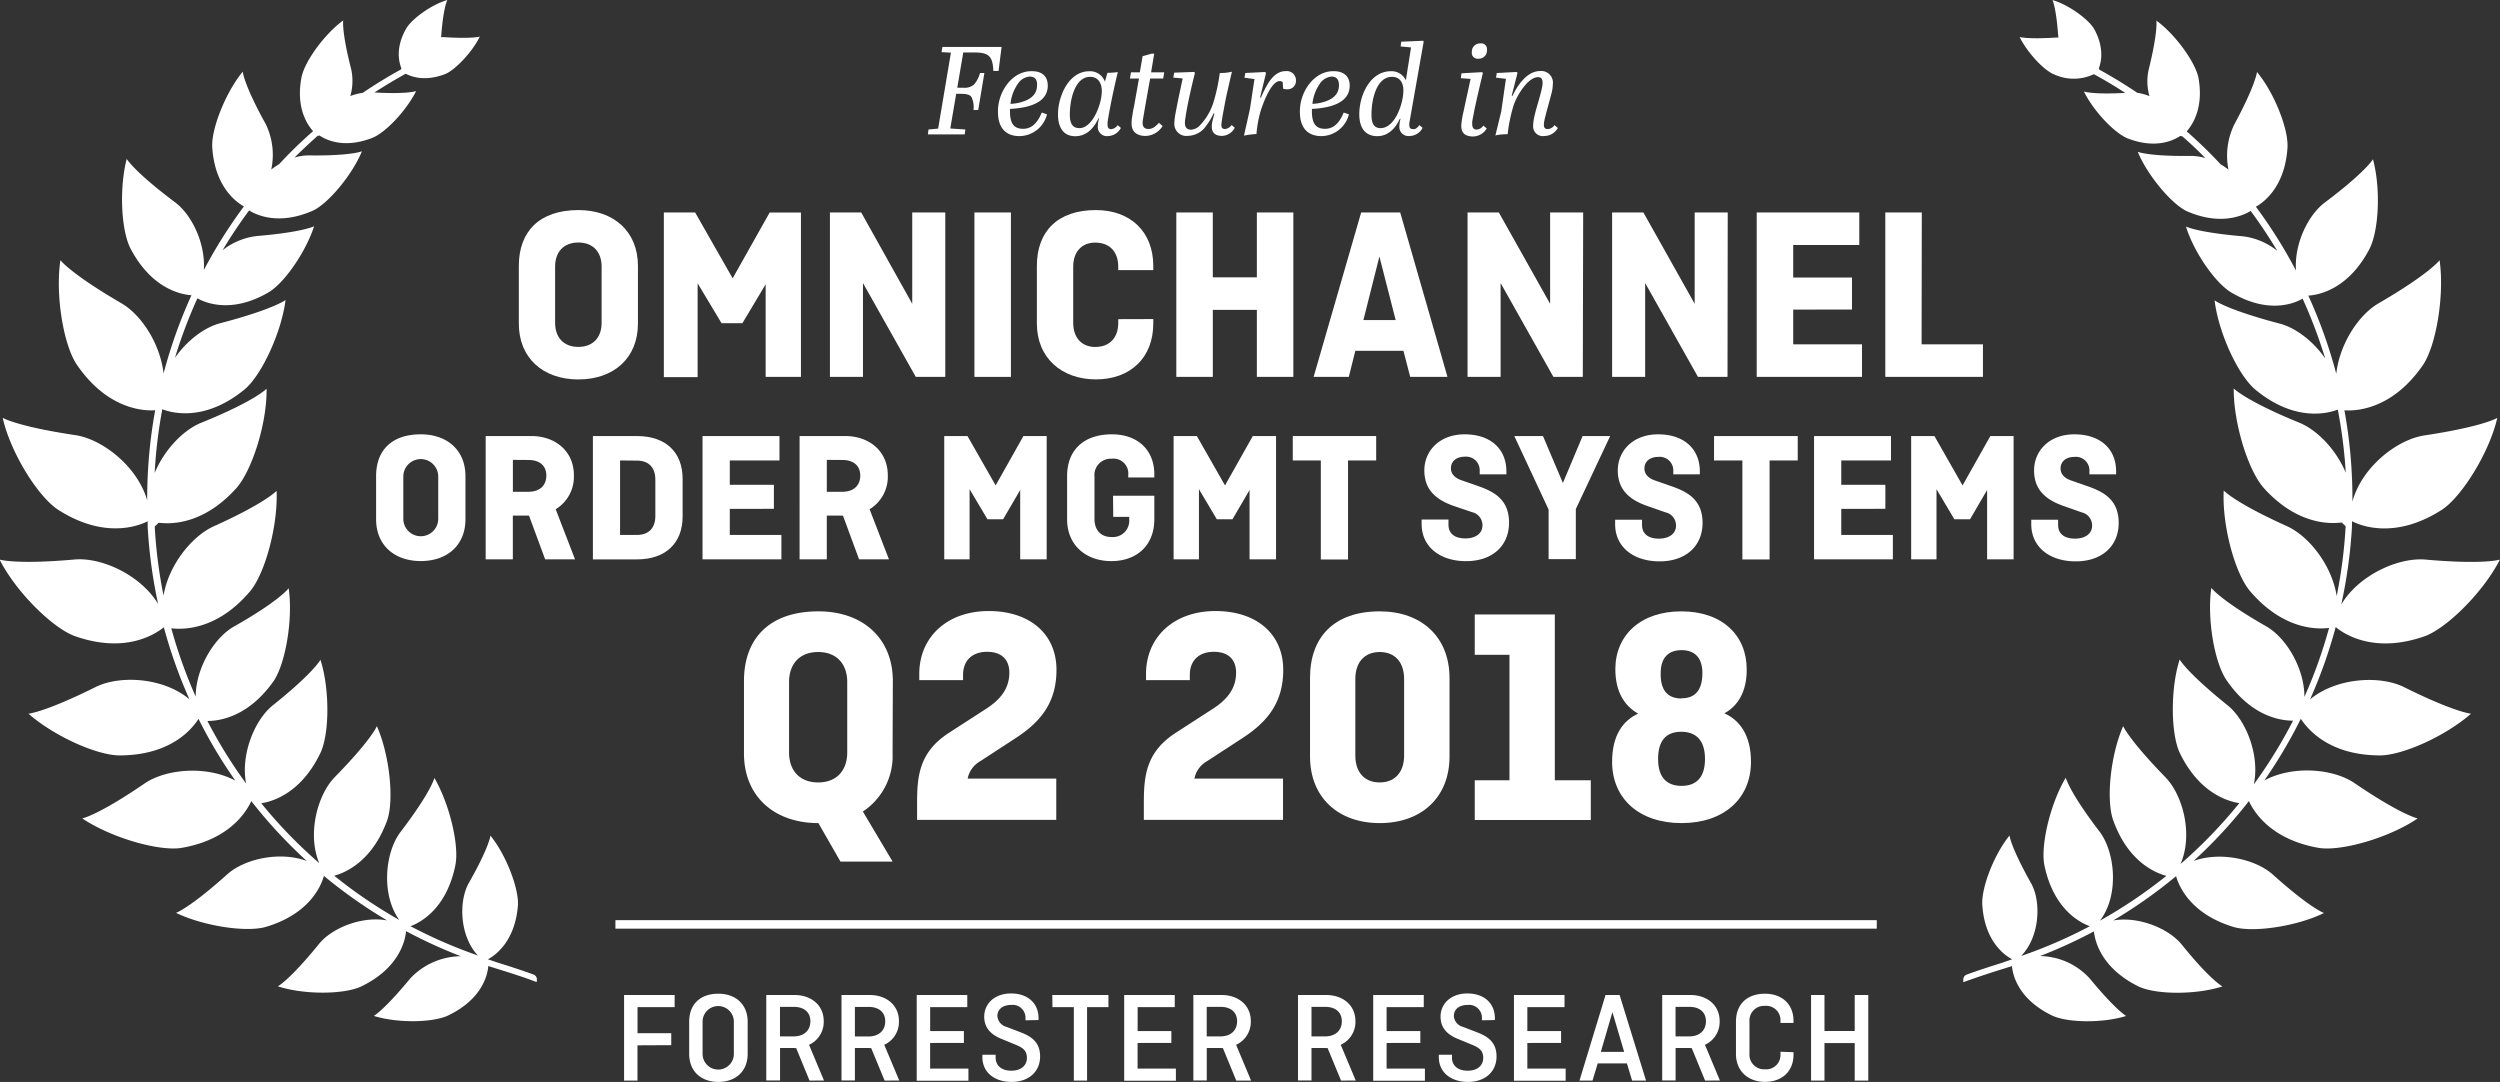 <svg id="Layer_1" data-name="Layer 1" xmlns="http://www.w3.org/2000/svg" viewBox="0 0 479.59 207.55">
  <rect x="0" y="0" width="479.59" height="207.55" fill="#333333" stroke="none"/>
  <defs>
    <style>
      .cls-1 {
        fill: #fff;
      }
    </style>
  </defs>
  <title>laurel-forrester</title>
  <g>
    <g>
      <path class="cls-1" d="M122.38,62.08c0,6.58-4.61,10.71-11.43,10.71S99.53,68.65,99.53,62.08V51c0-6.58,3.94-10.7,11.42-10.7,6.82,0,11.43,4.13,11.43,10.7Zm-15.89-.14c0,2.83,1.68,4.61,4.46,4.61s4.46-1.78,4.46-4.61V51.13c0-2.83-1.68-4.61-4.46-4.61s-4.46,1.78-4.46,4.61Z"/>
      <path class="cls-1" d="M133.83,54.35v18h-6.48V40.76h6l7.2,12.63,7.1-12.62h6V72.3h-6.77V54.54L142.42,62h-4Z"/>
      <path class="cls-1" d="M181.34,72.3h-5.66l-10.13-18v18h-6.34V40.76h6L175,58.28V40.76h6.34Z"/>
      <path class="cls-1" d="M193.93,72.3h-7V40.76h7Z"/>
      <path class="cls-1" d="M221.24,61.21v.86c0,6.58-4.42,10.71-11,10.71s-11.33-4.13-11.33-10.71V51c0-6.58,3.94-10.7,11.33-10.7,6.58,0,11,4.13,11,10.7v.82h-6.72v-.67c0-2.83-1.63-4.61-4.42-4.61-2.59,0-4.22,1.78-4.22,4.61v10.8c0,2.83,1.63,4.61,4.22,4.61,2.78,0,4.42-1.78,4.42-4.61v-.72Z"/>
      <path class="cls-1" d="M248.11,72.3h-7V59.44h-8.45V72.3h-7V40.76h7V53.2h8.45V40.76h7Z"/>
      <path class="cls-1" d="M252,72.3l9.12-31.54h7.49l9.07,31.54h-7.15l-1.3-5H260l-1.25,5Zm9.55-10.9h6.19l-3.12-12.19Z"/>
      <path class="cls-1" d="M303.64,72.3H298l-10.13-18v18h-6.34V40.76h6l9.84,17.52V40.76h6.34Z"/>
      <path class="cls-1" d="M331.4,72.3h-5.67l-10.13-18v18h-6.34V40.76h6l9.84,17.52V40.76h6.34Z"/>
      <path class="cls-1" d="M344,59.39v6.67h13.2V72.3H337V40.76h19.68V47H344v6.24h11.28v6.14Z"/>
      <path class="cls-1" d="M368.63,66.06H380.4V72.3H361.67V40.76h7Z"/>
      <path class="cls-1" d="M89.29,99.63c0,4.93-3.46,8-8.57,8s-8.57-3.1-8.57-8V91.32c0-4.93,3-8,8.57-8,5.11,0,8.57,3.09,8.57,8Zm-11.92-.11a3.35,3.35,0,1,0,6.7,0v-8.1a3.35,3.35,0,1,0-6.7,0Z"/>
      <path class="cls-1" d="M104.58,107.3l-3.1-8.39h-3.1v8.39H93.17V83.65h8.75c4.72,0,8.17,3,8.17,7.49a7.29,7.29,0,0,1-3.49,6.55l3.71,9.61ZM98.39,88.22v6.12h3c2.12,0,3.42-1.19,3.42-3.1s-1.3-3-3.42-3Z"/>
      <path class="cls-1" d="M130.95,91.86v7.24c0,5-3.17,8.21-8.75,8.21h-8.46V83.65h8.46C127.78,83.65,130.95,86.82,130.95,91.86Zm-12-3.53v14.29h3.24c2.27,0,3.53-1.33,3.53-3.64V92c0-2.3-1.26-3.64-3.53-3.64Z"/>
      <path class="cls-1" d="M140,97.62v5h9.9v4.68H134.77V83.65h14.76v4.68H140V93h8.46v4.61Z"/>
      <path class="cls-1" d="M164.8,107.3l-3.09-8.39h-3.1v8.39h-5.22V83.65h8.75c4.71,0,8.17,3,8.17,7.49a7.29,7.29,0,0,1-3.49,6.55l3.71,9.61Zm-6.19-19.08v6.12h3c2.12,0,3.42-1.19,3.42-3.1s-1.3-3-3.42-3Z"/>
      <path class="cls-1" d="M186,93.84V107.3h-4.86V83.65h4.46l5.4,9.47,5.33-9.47h4.46V107.3h-5.08V94l-3.28,5.62h-3Z"/>
      <path class="cls-1" d="M213.52,95.1h7.92v4.54c0,4.93-3.31,8-8.24,8s-8.49-3.1-8.49-8V91.32c0-4.93,3.13-8,8.6-8,4.93,0,8.13,3,8.13,7.67v.61h-5v-.5a2.84,2.84,0,0,0-3.17-3.1,3.14,3.14,0,0,0-3.31,3.46v8.1c0,2.12,1.22,3.46,3.24,3.46a3.15,3.15,0,0,0,3.42-3.46v-.4h-3.06Z"/>
      <path class="cls-1" d="M230,93.84V107.3h-4.86V83.65h4.46l5.4,9.47,5.33-9.47h4.46V107.3h-5.08V94l-3.28,5.62h-3Z"/>
      <path class="cls-1" d="M248,83.65H264v4.68h-5.4v19h-5.22v-19H248Z"/>
      <path class="cls-1" d="M283.86,91v-.72A2.6,2.6,0,0,0,281,87.61c-1.69,0-2.66.94-2.66,2.23,0,.61.25,1.69,2.05,2.3l3.1,1.08c3.1,1.08,6,2.59,6,7.05s-3.24,7.38-8.24,7.38-8.53-2.74-8.53-7.13v-.86h5.15v1c0,1.73,1.22,2.63,3.24,2.63s3.28-1,3.28-2.48a2.56,2.56,0,0,0-2-2.56L278.71,97c-3.6-1.3-5.47-3.35-5.47-6.77,0-3.67,2.84-6.91,7.74-6.91s8,2.74,8,7.13V91Z"/>
      <path class="cls-1" d="M296,83.65l3.82,9,3.78-9h5.29l-6.59,14v9.61h-5.22V97.76L290.5,83.65Z"/>
      <path class="cls-1" d="M321,91v-.72a2.6,2.6,0,0,0-2.88-2.63c-1.69,0-2.66.94-2.66,2.23,0,.61.25,1.69,2.05,2.3l3.1,1.08c3.1,1.08,6,2.59,6,7.05s-3.24,7.38-8.24,7.38-8.53-2.74-8.53-7.13v-.86H315v1c0,1.73,1.22,2.63,3.24,2.63s3.28-1,3.28-2.48a2.56,2.56,0,0,0-2-2.56L315.82,97c-3.6-1.3-5.47-3.35-5.47-6.77,0-3.67,2.84-6.91,7.74-6.91s8,2.74,8,7.13V91Z"/>
      <path class="cls-1" d="M328.82,83.65h16.05v4.68h-5.4v19h-5.22v-19h-5.44Z"/>
      <path class="cls-1" d="M353.22,97.62v5h9.9v4.68H348V83.65h14.76v4.68h-9.54V93h8.46v4.61Z"/>
      <path class="cls-1" d="M371.49,93.84V107.3h-4.86V83.65h4.46l5.4,9.47,5.33-9.47h4.46V107.3h-5.08V94l-3.28,5.62h-3Z"/>
      <path class="cls-1" d="M400.83,91v-.72a2.6,2.6,0,0,0-2.88-2.63c-1.69,0-2.66.94-2.66,2.23,0,.61.25,1.69,2.05,2.3l3.1,1.08c3.09,1.08,6,2.59,6,7.05s-3.24,7.38-8.24,7.38-8.53-2.74-8.53-7.13v-.86h5.15v1c0,1.73,1.22,2.63,3.24,2.63s3.28-1,3.28-2.48a2.56,2.56,0,0,0-2-2.56L395.68,97c-3.6-1.3-5.47-3.35-5.47-6.77,0-3.67,2.84-6.91,7.74-6.91s8,2.74,8,7.13V91Z"/>
      <path class="cls-1" d="M171.23,144.52a12.74,12.74,0,0,1-5.7,11.16l5.7,9.6h-10L157,157.9H157c-8.52,0-14.28-5.16-14.28-13.38V130.66c0-8.22,4.92-13.38,14.28-13.38,8.52,0,14.28,5.16,14.28,13.38Zm-19.86-.18c0,3.54,2.1,5.76,5.58,5.76s5.58-2.22,5.58-5.76v-13.5c0-3.54-2.1-5.76-5.58-5.76s-5.58,2.22-5.58,5.76Z"/>
      <path class="cls-1" d="M175.93,154c0-5.1.42-9.72,6.06-13.38l7.32-4.74c2.28-1.5,4.32-3.54,4.32-6.84,0-2.4-1.38-4-4.26-4s-4.62,1.68-4.62,4.44v1h-8.4v-1.2c0-7,5.28-12.06,13.32-12.06,7.86,0,13,4.38,13,11.28,0,6-2.76,9.78-7.68,13l-6.9,4.5a4.94,4.94,0,0,0-2.46,3.36h17v7.92H175.93Z"/>
      <path class="cls-1" d="M219.43,154c0-5.1.42-9.72,6.06-13.38l7.32-4.74c2.28-1.5,4.32-3.54,4.32-6.84,0-2.4-1.38-4-4.26-4s-4.62,1.68-4.62,4.44v1h-8.4v-1.2c0-7,5.28-12.06,13.32-12.06,7.86,0,13,4.38,13,11.28,0,6-2.76,9.78-7.68,13l-6.9,4.5a4.94,4.94,0,0,0-2.46,3.36h17v7.92H219.43Z"/>
      <path class="cls-1" d="M278.07,145.12c0,7.86-5.4,12.78-13.38,12.78s-13.38-4.92-13.38-12.78V130.06c0-7.86,4.62-12.78,13.38-12.78,8,0,13.38,4.92,13.38,12.78ZM260,144.94c0,3.18,1.74,5.16,4.68,5.16s4.68-2,4.68-5.16v-14.7c0-3.18-1.74-5.16-4.68-5.16s-4.68,2-4.68,5.16Z"/>
      <path class="cls-1" d="M282.91,117.88h15.36v31.8h6.9v7.62H282.91v-7.62h6.66V125.62h-6.66Z"/>
      <path class="cls-1" d="M330.8,136.84c2.94,1.32,5.1,4.2,5.1,9.3,0,7.08-5.22,11.76-13.32,11.76s-13.32-4.68-13.32-11.76c0-5.1,2.1-7.92,5-9.24-2.58-1.44-4.38-4.14-4.38-8.52,0-6.48,4.8-11.1,12.66-11.1s12.54,4.62,12.54,11.1C335.12,132.76,333.32,135.46,330.8,136.84Zm-8.22,13.92c2.88,0,4.5-1.68,4.5-5.16s-1.62-5.22-4.56-5.22-4.44,1.74-4.44,5.22S319.7,150.76,322.58,150.76Zm0-16.8c2.76,0,4-1.74,4-4.86,0-2.94-1.5-4.38-4-4.38s-4,1.44-4,4.38C318.5,132.22,319.76,134,322.58,134Z"/>
      <path class="cls-1" d="M122.29,200.53v6.77h-2.57V190.88h9.7v2.32h-7.12v5h6.47v2.3Z"/>
      <path class="cls-1" d="M143.43,202.18c0,3.3-2.27,5.37-5.62,5.37s-5.6-2.07-5.6-5.37V196c0-3.3,2.07-5.37,5.6-5.37,3.35,0,5.62,2.07,5.62,5.37Zm-8.65,0a3,3,0,1,0,6,0V196a3,3,0,1,0-6,0Z"/>
      <path class="cls-1" d="M155.3,207.3l-2.57-6.25a2.34,2.34,0,0,1-.42,0h-2.67v6.22H147V190.88h5.42c3.25,0,5.6,2,5.6,5a4.82,4.82,0,0,1-2.82,4.55l2.87,6.85Zm-5.67-14.15v5.67h2.63c1.95,0,3.2-1.12,3.2-2.9s-1.25-2.77-3.2-2.77Z"/>
      <path class="cls-1" d="M169.7,207.3l-2.58-6.25a2.34,2.34,0,0,1-.42,0H164v6.22h-2.57V190.88h5.42c3.25,0,5.6,2,5.6,5a4.82,4.82,0,0,1-2.82,4.55l2.88,6.85ZM164,193.16v5.67h2.62c1.95,0,3.2-1.12,3.2-2.9s-1.25-2.77-3.2-2.77Z"/>
      <path class="cls-1" d="M178.43,200.08V205h7.35v2.32h-9.92V190.88h9.7v2.32h-7.12v4.6h6.47v2.27Z"/>
      <path class="cls-1" d="M196.73,195.73v-.45a2.47,2.47,0,0,0-2.72-2.5c-1.7,0-2.67.88-2.67,2.12a2.29,2.29,0,0,0,1.72,2.08l2.47.95c2,.75,4,1.77,4,4.72s-2.2,4.9-5.47,4.9-5.6-1.82-5.6-4.75v-.47H191v.57c0,1.5,1.12,2.5,3,2.5s3-1,3-2.47-.9-2-2.25-2.55l-2.42-1c-2.08-.8-3.52-2.07-3.52-4.35,0-2.5,2-4.45,5.15-4.45s5.27,1.82,5.27,4.75v.35Z"/>
      <path class="cls-1" d="M201.87,190.88h10.77v2.32h-4.1v14.1H206V193.2h-4.1Z"/>
      <path class="cls-1" d="M218.23,200.08V205h7.35v2.32h-9.92V190.88h9.7v2.32h-7.12v4.6h6.47v2.27Z"/>
      <path class="cls-1" d="M237.16,207.3l-2.57-6.25a2.34,2.34,0,0,1-.42,0h-2.67v6.22h-2.57V190.88h5.42c3.25,0,5.6,2,5.6,5a4.82,4.82,0,0,1-2.82,4.55L240,207.3Zm-5.67-14.15v5.67h2.63c1.95,0,3.2-1.12,3.2-2.9s-1.25-2.77-3.2-2.77Z"/>
      <path class="cls-1" d="M257.26,207.3l-2.58-6.25a2.34,2.34,0,0,1-.42,0h-2.67v6.22H249V190.88h5.42c3.25,0,5.6,2,5.6,5a4.82,4.82,0,0,1-2.82,4.55l2.88,6.85Zm-5.67-14.15v5.67h2.62c1.95,0,3.2-1.12,3.2-2.9s-1.25-2.77-3.2-2.77Z"/>
      <path class="cls-1" d="M266,200.08V205h7.35v2.32h-9.92V190.88h9.7v2.32H266v4.6h6.47v2.27Z"/>
      <path class="cls-1" d="M284.29,195.73v-.45a2.47,2.47,0,0,0-2.72-2.5c-1.7,0-2.67.88-2.67,2.12a2.29,2.29,0,0,0,1.72,2.08l2.47.95c2,.75,4,1.77,4,4.72s-2.2,4.9-5.47,4.9-5.6-1.82-5.6-4.75v-.47h2.52v.57c0,1.5,1.12,2.5,3,2.5s3-1,3-2.47-.9-2-2.25-2.55l-2.42-1c-2.08-.8-3.52-2.07-3.52-4.35,0-2.5,2-4.45,5.15-4.45s5.27,1.82,5.27,4.75v.35Z"/>
      <path class="cls-1" d="M293,200.08V205h7.35v2.32h-9.92V190.88h9.7v2.32H293v4.6h6.47v2.27Z"/>
      <path class="cls-1" d="M303,207.3l5-16.42h2.7l5.07,16.42h-2.67l-1-3.3H306.5l-1,3.3Zm4.1-5.52h4.47l-2.25-7.62Z"/>
      <path class="cls-1" d="M327.1,207.3l-2.57-6.25a2.34,2.34,0,0,1-.42,0h-2.67v6.22h-2.57V190.88h5.42c3.25,0,5.6,2,5.6,5a4.82,4.82,0,0,1-2.82,4.55l2.87,6.85Zm-5.67-14.15v5.67h2.63c1.95,0,3.2-1.12,3.2-2.9s-1.25-2.77-3.2-2.77Z"/>
      <path class="cls-1" d="M344.06,201.85v.47c0,3.22-2.22,5.22-5.47,5.22s-5.57-2.07-5.57-5.37V196c0-3.3,2.07-5.37,5.57-5.37,3.25,0,5.47,2,5.47,5.22v.38h-2.5v-.4a2.75,2.75,0,0,0-3-2.87,2.81,2.81,0,0,0-2.95,3v6.17a2.81,2.81,0,0,0,2.95,3,2.75,2.75,0,0,0,3-2.87v-.5Z"/>
      <path class="cls-1" d="M358.4,207.3h-2.6v-7.2H350v7.2h-2.57V190.88H350v6.9h5.8v-6.9h2.6Z"/>
    </g>
    <rect class="cls-1" x="118.06" y="176.52" width="241.97" height="1.63"/>
    <path class="cls-1" d="M103,187.89a1,1,0,0,0-.66-.94c-2.43-.89-4.71-1.61-6.74-2.25l-2-.67c1.56-.85,5.23-3.54,5.76-10.39.17-3.24-2.27-9.65-5.28-13.34,0,0-.17,2.1-4.14,9.08-2,3.54-1.75,10.23,1.74,13.92a93.29,93.29,0,0,1-12.93-5.62c2-.75,6.88-3.38,8.58-11.58.85-3.75-1.08-11.86-4-16.86,0,0-.62,2.67-6.47,10.33-3,3.89-3.8,12-.27,16.91A92.31,92.31,0,0,1,64.12,168c2.36-.65,7.38-2.93,10.18-10.7,1.31-3.92.45-12.43-2-18,0,0-1,2.55-8.06,9.76-3.39,3.48-5.32,11-3,16.52A92.23,92.23,0,0,1,50.12,154.1c2.45-.39,7.67-2.11,11.29-9.53,1.82-3.63,1.87-12.43.06-18,0,0-1.25,2.44-9.14,8.74-3.5,2.82-6.19,9.45-5.12,15a92.28,92.28,0,0,1-7.42-12c2.45,0,7.91-.86,12.7-7.65,2.27-3.35,3.75-11.86,2.89-17.82,0,0-1.65,2.33-10.44,7.32-3.83,2.12-7.38,8-7.4,13.47a92.45,92.45,0,0,1-4.68-13.1c2.5.3,8.92.21,15.09-7.07,2.89-3.41,5.39-12.6,5.11-19.3,0,0-2.1,2.33-12.2,6.87-4.22,2-8.53,7.48-9.49,13.22A93.55,93.55,0,0,1,29.68,101l.76-.72c2.77.35,8.74.12,14.8-6.52,3.07-3.35,6-12.54,5.9-19.19,0,0-2.16,2.33-12.54,6.53-3.47,1.4-7.07,5.19-8.93,9.62A92.85,92.85,0,0,1,31.14,78.5c1.36.56,7.93,2.7,15.86-3.86,3.24-2.78,7-10.9,7.78-17.09,0,0-2.27,1.76-12.43,4.43-3.08.76-6.47,3.33-8.79,6.67a92.7,92.7,0,0,1,4.31-11.42c1.38.78,6.35,3,13.39-1,3.12-1.65,7.38-7.83,9-12.83,0,0-2.16,1.14-10.9,1.87A13,13,0,0,0,42.7,48q2.35-3.94,5.09-7.63c1.51.94,5.81,2.9,12.33,0,3-1.48,7.49-6.92,9.31-11.35,0,0-2.1.91-10.27.79a9.79,9.79,0,0,0-2.66.41Q58.66,28.08,61,26l.1.07.18-.08c1.38.93,4.81,2.52,10.09.48,2.61-1,6.64-5.34,8.46-9,0,0-1.65.63-8,.27q2.94-1.9,6-3.6c1.32.7,3.86,1.47,7.52.09,2-.79,5.28-4.31,6.7-7.21,0,0-1.42.45-6.92.11a5.06,5.06,0,0,0-.53,0,5.6,5.6,0,0,0,.07-.56C85.08,1.31,85.82,0,85.82,0,82.7.91,78.9,3.69,77.88,5.56,75.94,9,76.44,11.69,77,13.1l-.09.23q-3.79,2.08-7.32,4.48a10.51,10.51,0,0,0-2.39.62,10.52,10.52,0,0,0,.19-5.08C65.5,6,65.84,3.92,65.84,3.92c-3.58,2.61-7.38,7.83-8,10.9-1.07,5.6.91,8.87,2.22,10.34q-3.43,3-6.53,6.35a15.36,15.36,0,0,0-1.49,1A13.55,13.55,0,0,0,51,23.84c-4.26-7.66-4.43-10.1-4.43-10.1-3.29,4-6.07,11-5.85,14.53.48,7.36,4.34,10.35,6.07,11.33a94,94,0,0,0-7.69,12.21c.35-5.12-2.33-10.72-5.65-13.1-7.83-5.9-9.14-8.23-9.14-8.23-1.48,5.68-1.08,14,.85,17.43,4,7.42,9.43,8.57,11.57,8.73a94,94,0,0,0-5.35,15c-.65-5.67-4.24-11.26-8.15-13.5-9.76-5.68-11.64-8.23-11.64-8.23-1,6.64.57,16.29,3.18,20.09,5.9,8.61,12.91,8.85,15,8.7A94.11,94.11,0,0,0,28.24,96c-1.82-6.43-8.53-11.76-13.82-12.53C3.18,81.79.51,80.15.51,80.15,2,86.73,7.1,95,11,97.69c9,5.86,15.7,3.14,17.33,2.31,0,.37,0,.73,0,1.1a95.06,95.06,0,0,0,2,14.74c-3.4-5.56-10.87-9-16.11-8.5-11.3,1-14.3,0-14.3,0,3.07,6.07,9.93,12.94,14.3,14.64,9.75,3.5,15.54-.29,17.21-1.65a94,94,0,0,0,4.91,13.82c-4.94-4.16-13.27-4.7-18-2.35-9.82,4.88-12.88,5.11-12.88,5.11,4.88,4.31,13.51,8.23,17.94,8,9.29-.17,13.31-4.86,14.68-7a93.79,93.79,0,0,0,7.06,11.84c-5.47-2.92-13.24-2.27-17.36.52C18.79,156.43,15.78,157,15.78,157c5.39,3.63,14.47,6.3,18.9,5.68,9-1.5,12.41-6.57,13.53-9a93.71,93.71,0,0,0,10.63,11.48c-5.18-1.91-11.92-.39-15.19,2.52-7.27,6.53-9.88,7.44-9.88,7.44,5.28,2.55,13.57,3.8,17.31,2.67,8.28-2.5,10.5-7.77,11.06-9.76a93.79,93.79,0,0,0,12.13,8.54c-4.88-.89-10.62,1.47-13.08,4.52-5.68,7-7.89,8.12-7.89,8.12,5.05,1.65,12.77,1.59,16.06,0,7.29-3.55,8.38-8.83,8.54-10.58a94.7,94.7,0,0,0,10.49,4.81,13.51,13.51,0,0,0-9.67,4.24c-5,6.07-7,7.21-7,7.21,4.54,1.42,11.41,1.31,14.3-.11,6.67-3.22,7.54-8,7.65-9.46l1.55.49c2.36.73,5,1.55,7.74,2.59Z"/>
    <path class="cls-1" d="M456.09,144.91c4.43.23,13.05-3.69,17.94-8,0,0-3.07-.23-12.88-5.11-4.66-2.3-13-1.79-18,2.37a94.08,94.08,0,0,0,4.92-13.87c1.61,1.33,7.42,5.22,17.25,1.69,4.31-1.7,11.18-8.57,14.25-14.64,0,0-3,1-14.25,0-5.27-.47-12.84,3-16.18,8.61a95.25,95.25,0,0,0,2.05-14.85c0-.38,0-.75,0-1.12,1.53.79,8.28,3.64,17.38-2.28,3.86-2.67,9-11,10.5-17.54,0,0-2.67,1.65-13.91,3.35-5.39.77-12.16,6.21-13.88,12.72a94.27,94.27,0,0,0-1.54-17.53c2.05.15,9.09,0,15.08-8.7,2.55-3.8,4.14-13.45,3.18-20.09,0,0-1.87,2.55-11.64,8.23-3.92,2.24-7.55,7.87-8.18,13.56a93.91,93.91,0,0,0-5.36-15c2.11-.14,7.61-1.26,11.61-8.73,1.93-3.46,2.33-11.75.79-17.43,0,0-1.31,2.33-9.14,8.23-3.28,2.39-6,8-5.62,13.13a93.89,93.89,0,0,0-7.7-12.25c1.75-1,5.58-4,6.06-11.32.23-3.52-2.5-10.5-5.85-14.53,0,0-.23,2.44-4.37,10.1a13.64,13.64,0,0,0-1.1,8.62,15.22,15.22,0,0,0-1.49-1q-3.09-3.31-6.52-6.33c1.29-1.47,3.27-4.74,2.24-10.35-.68-3.07-4.48-8.29-8.06-10.9,0,0,.34,2.1-1.48,9.42a10.29,10.29,0,0,0,.15,5.07A10.42,10.42,0,0,0,410,17.8q-3.51-2.37-7.27-4.44l-.1-.25c.54-1.41,1-4.09-.89-7.54-1.08-1.87-4.88-4.65-8-5.56,0,0,.68,1.31,1.08,6.64a5.53,5.53,0,0,0,.07.56,5.22,5.22,0,0,0-.53,0c-5.45.34-6.92-.11-6.92-.11,1.42,2.89,4.6,6.41,6.7,7.21a9,9,0,0,0,7.54-.08q3.11,1.69,6,3.59c-6.22.35-7.91-.27-7.91-.27,1.76,3.63,5.79,7.95,8.4,9,5.31,2.06,8.74.43,10.11-.49l.22.1.08-.06q2.32,2,4.48,4.22a9.9,9.9,0,0,0-2.69-.41c-8.17.11-10.27-.79-10.27-.79,1.82,4.43,6.36,9.88,9.31,11.35,6.51,2.89,10.84.9,12.35,0q2.74,3.7,5.1,7.65a13,13,0,0,0-6.61-2.79c-8.74-.74-10.9-1.87-10.9-1.87,1.53,5,5.85,11.18,9,12.83,7.09,4.05,12,1.8,13.37,1a92.78,92.78,0,0,1,4.33,11.46c-2.33-3.36-5.75-5.94-8.84-6.7-10.1-2.67-12.37-4.43-12.37-4.43.74,6.19,4.48,14.3,7.78,17.09,7.86,6.55,14.46,4.42,15.85,3.86A92.88,92.88,0,0,1,450,90.67c-1.87-4.43-5.48-8.22-9-9.62-10.27-4.2-12.49-6.53-12.49-6.53-.06,6.64,2.78,15.84,5.85,19.19,6.07,6.65,12.08,6.88,14.86,6.52l.76.72a93.52,93.52,0,0,1-1.72,13.39c-.89-5.79-5.21-11.39-9.47-13.37-10.1-4.54-12.2-6.87-12.2-6.87-.34,6.7,2.16,15.89,5.05,19.3,6.28,7.35,12.72,7.37,15.16,7.06a92.47,92.47,0,0,1-4.73,13.23c0-5.55-3.56-11.46-7.42-13.59-8.74-5-10.44-7.32-10.44-7.32-.85,6,.62,14.47,3,17.82,4.73,6.82,10.23,7.65,12.68,7.65a92.31,92.31,0,0,1-7.52,12.21c1.17-5.63-1.52-12.36-5.09-15.2-7.83-6.3-9.14-8.74-9.14-8.74-1.82,5.62-1.7,14.42.06,18,3.67,7.51,9,9.18,11.38,9.55a92.24,92.24,0,0,1-11.28,11.68c2.43-5.53.53-13.17-2.94-16.69-7-7.21-8.06-9.76-8.06-9.76-2.44,5.56-3.29,14.08-1.93,18,2.8,7.87,7.91,10.1,10.22,10.72a92.32,92.32,0,0,1-12.74,8.59c3.73-4.87,2.92-13.15-.09-17.09-5.85-7.66-6.47-10.33-6.47-10.33-3,5-4.88,13.11-4.09,16.86,1.77,8.37,6.78,10.94,8.71,11.63a93.29,93.29,0,0,1-13.08,5.68l-.08,0c3.6-3.69,3.87-10.51,1.84-14-3.92-7-4.09-9.08-4.09-9.08-3,3.69-5.45,10.1-5.22,13.34.45,6.89,4.17,9.58,5.72,10.41l-1.92.66c-2,.64-4.34,1.37-6.79,2.27a1,1,0,0,0-.66.94v.52c2.76-1,5.41-1.87,7.79-2.6l1.55-.49c.11,1.42,1,6.24,7.65,9.46,2.89,1.42,9.71,1.53,14.25.11,0,0-2-1.14-7-7.21a13.14,13.14,0,0,0-9.52-4.28,94.58,94.58,0,0,0,10.34-4.74c.18,1.78,1.33,7,8.54,10.56,3.29,1.59,11,1.65,16.12,0,0,0-2.27-1.14-7.89-8.12-2.49-3-8.2-5.38-13.07-4.53a93.63,93.63,0,0,0,12.06-8.5c.57,2,2.8,7.24,11,9.74,3.8,1.14,12.15-.11,17.37-2.67,0,0-2.61-.91-9.88-7.44-3.31-2.9-10-4.41-15.13-2.55a93.56,93.56,0,0,0,10.61-11.48c1.11,2.38,4.5,7.47,13.54,9,4.37.62,13.45-2,18.84-5.68,0,0-3-.57-12.09-6.75-4.08-2.8-11.86-3.48-17.33-.53a93.76,93.76,0,0,0,7-11.83C442.81,140.06,446.85,144.74,456.09,144.91Z"/>
    <g>
      <path class="cls-1" d="M180.79,9h11.35l-.58,4.61h-1c-.12-2.9-.91-3.55-3.77-3.55h-2l-1.15,6.77h1.2a2.73,2.73,0,0,0,2-.6A5.5,5.5,0,0,0,188,14h.84l-1.18,7.1h-.91a4.45,4.45,0,0,0-.38-2.47Q186,18,184.43,18h-1l-1.13,6.65,2.9.19-.14.94H178l.12-.94,1.85-.17,2.45-14.57L180.62,10Z"/>
      <path class="cls-1" d="M201,16.42c0,2.69-2.42,3.7-4.44,4.13a17.18,17.18,0,0,1-2.81.34v.46c0,2.3.72,3.36,2.52,3.36,1.44,0,2.64-.84,3.58-3.12l1,.34a5.49,5.49,0,0,1-5.3,4.18c-2.66,0-4.1-1.68-4.1-4.58-.1-3.91,2.74-7.94,6.46-7.87C199.87,13.63,201,14.62,201,16.42Zm-3.5-1.73a3,3,0,0,0-2.26,1.42,8.14,8.14,0,0,0-1.39,3.82,11.09,11.09,0,0,0,1.39-.17c2.3-.5,3.7-1.49,3.7-3.43C199,15.24,198.5,14.69,197.54,14.69Z"/>
      <path class="cls-1" d="M212.47,23.43c0,.26,0,.43,0,.53,0,.55.24.82.74.82a1.78,1.78,0,0,0,1.2-.77l.62.53a2.91,2.91,0,0,1-2.42,1.56,1.75,1.75,0,0,1-2-1.94,5.55,5.55,0,0,1,.24-1.46l-.12,0c-1.08,2.28-2.57,3.43-4.46,3.43-2.14,0-3.31-1.51-3.31-4.2,0-3.36,2-8.26,6-8.26a3,3,0,0,1,3,2l.48-1.7a15.86,15.86,0,0,0,2-.14C213.45,17.93,212.83,21.15,212.47,23.43Zm-1.1-5.88c0-1.8-.86-2.81-2.23-2.81-3,0-3.91,4.51-3.91,7.2,0,1.75.5,2.64,1.85,2.64C209.61,24.58,211.36,19.92,211.36,17.55Z"/>
      <path class="cls-1" d="M223.14,15.07h-2.5c-.82,4.54-1.27,7.18-1.39,7.92-.19,1.18.14,1.75,1.08,1.75.7,0,1.22-.34,2-1.18l.7.62a4,4,0,0,1-3.24,1.9c-1.75,0-2.71-.86-2.71-2.33a7.75,7.75,0,0,1,.12-1.44l.1-.55c0-.26.19-1.1.26-1.42l.94-5.28h-1.73l.19-1.18h1.7l.53-3.1,1.7-.48h.53l-.6,3.58h2.52Z"/>
      <path class="cls-1" d="M226.14,18.55l.74-3.5-1.8-.17.17-.94,3.84-.14.14.19c-.94,3.77-1.54,6.65-1.82,8.59a5.82,5.82,0,0,0-.1,1c0,.86.38,1.3,1.18,1.3a2.57,2.57,0,0,0,1.75-.89,11.25,11.25,0,0,0,2.66-4.75A34.8,34.8,0,0,0,234,14a9.25,9.25,0,0,0,2.33-.24L236,15.14l-.34,1.51L235.35,18c-.26,1.25-.36,1.78-.55,2.81s-.36,1.9-.46,2.74,0,1.2.72,1.2a1.78,1.78,0,0,0,1.2-.77l.62.53a2.91,2.91,0,0,1-2.42,1.56c-1.34,0-2-.6-2-1.78a5.85,5.85,0,0,1,.19-1.3l.31-1.2-.14-.07a11.74,11.74,0,0,1-1.44,2.42,4.31,4.31,0,0,1-3.46,1.92,2.31,2.31,0,0,1-2.62-2.62,9.47,9.47,0,0,1,.14-1.34C225.56,21.48,225.78,20.28,226.14,18.55Z"/>
      <path class="cls-1" d="M241.86,21.22a21.48,21.48,0,0,0-.82,4.49,16.3,16.3,0,0,0-2.4.31l1.15-5.14.86-5.71-1.92-.26.17-.91,3.84-.19.12.26-1.13,4.61.14.07c1.15-2.54,2.4-5.11,4.8-5.11a1.76,1.76,0,0,1,1.94,1.8,1.59,1.59,0,0,1-1.75,1.68,2.13,2.13,0,0,1-.7-.1l-.1-1.27a.9.9,0,0,0-.6-.19C244.15,15.55,242.7,18.6,241.86,21.22Z"/>
      <path class="cls-1" d="M258.92,16.42c0,2.69-2.42,3.7-4.44,4.13a17.18,17.18,0,0,1-2.81.34v.46c0,2.3.72,3.36,2.52,3.36,1.44,0,2.64-.84,3.58-3.12l1,.34a5.49,5.49,0,0,1-5.3,4.18c-2.66,0-4.1-1.68-4.1-4.58-.1-3.91,2.74-7.94,6.46-7.87C257.74,13.63,258.92,14.62,258.92,16.42Zm-3.5-1.73a3,3,0,0,0-2.26,1.42,8.14,8.14,0,0,0-1.39,3.82,11.09,11.09,0,0,0,1.39-.17c2.3-.5,3.7-1.49,3.7-3.43C256.86,15.24,256.38,14.69,255.42,14.69Z"/>
      <path class="cls-1" d="M270.42,23.26a3.79,3.79,0,0,0-.07.65c0,.65.24.86.79.86s.77-.31,1.15-.77l.62.53a2.89,2.89,0,0,1-2.45,1.56,1.75,1.75,0,0,1-2-1.94,5,5,0,0,1,.22-1.37l-.14,0c-.84,1.85-2.26,3.34-4.32,3.34-2.3,0-3.46-1.58-3.46-4.2,0-3.55,2-8.26,6.1-8.26a3,3,0,0,1,2.83,1.75l1-6.31-2-.19.12-.91L273,7.82l.12.14Zm-1.2-5.88c0-1.44-.62-2.64-2.18-2.64-2.9,0-3.94,4.15-3.94,7.25,0,1.54.38,2.59,1.75,2.59C267.64,24.58,269.22,19.78,269.22,17.38Z"/>
      <path class="cls-1" d="M282.11,15.14,280.24,15l.12-.94,4-.22.1.19-.53,2.23-.58,2.52L282.86,21l-.43,2.28a3.46,3.46,0,0,0,0,.58c0,.65.29,1,.86,1a1.68,1.68,0,0,0,1.27-.77l.65.55a3.11,3.11,0,0,1-2.59,1.54c-1.56,0-2.3-.65-2.3-2.09a16.37,16.37,0,0,1,.43-2.66ZM284,8.33a1.09,1.09,0,0,1,1.25,1.22,1.55,1.55,0,0,1-1.61,1.7A1.11,1.11,0,0,1,282.35,10,1.58,1.58,0,0,1,284,8.33Z"/>
      <path class="cls-1" d="M295.75,17.11a5.42,5.42,0,0,0,.17-1.25c0-.77-.31-1.06-.89-1.06-1.92,0-4.18,3.67-4.75,5.69a30.43,30.43,0,0,0-1.06,5.26,9.41,9.41,0,0,0-2.35.24L288,21.34l.89-6.22-1.9-.22.14-.89L291,13.8l.1.24L290,18.34l.14.07c1-2.11,2.83-4.78,5.3-4.78a2.24,2.24,0,0,1,2.45,2.54,7.4,7.4,0,0,1-.26,1.75c-.5,1.92-1,3.62-1.34,5.09a5.08,5.08,0,0,0-.12.89c0,.65.24.86.79.86A1.63,1.63,0,0,0,298.2,24l.65.55a3,3,0,0,1-2.62,1.54,1.84,1.84,0,0,1-2.11-2C294.12,22.3,295.18,19.61,295.75,17.11Z"/>
    </g>
  </g>
</svg>
